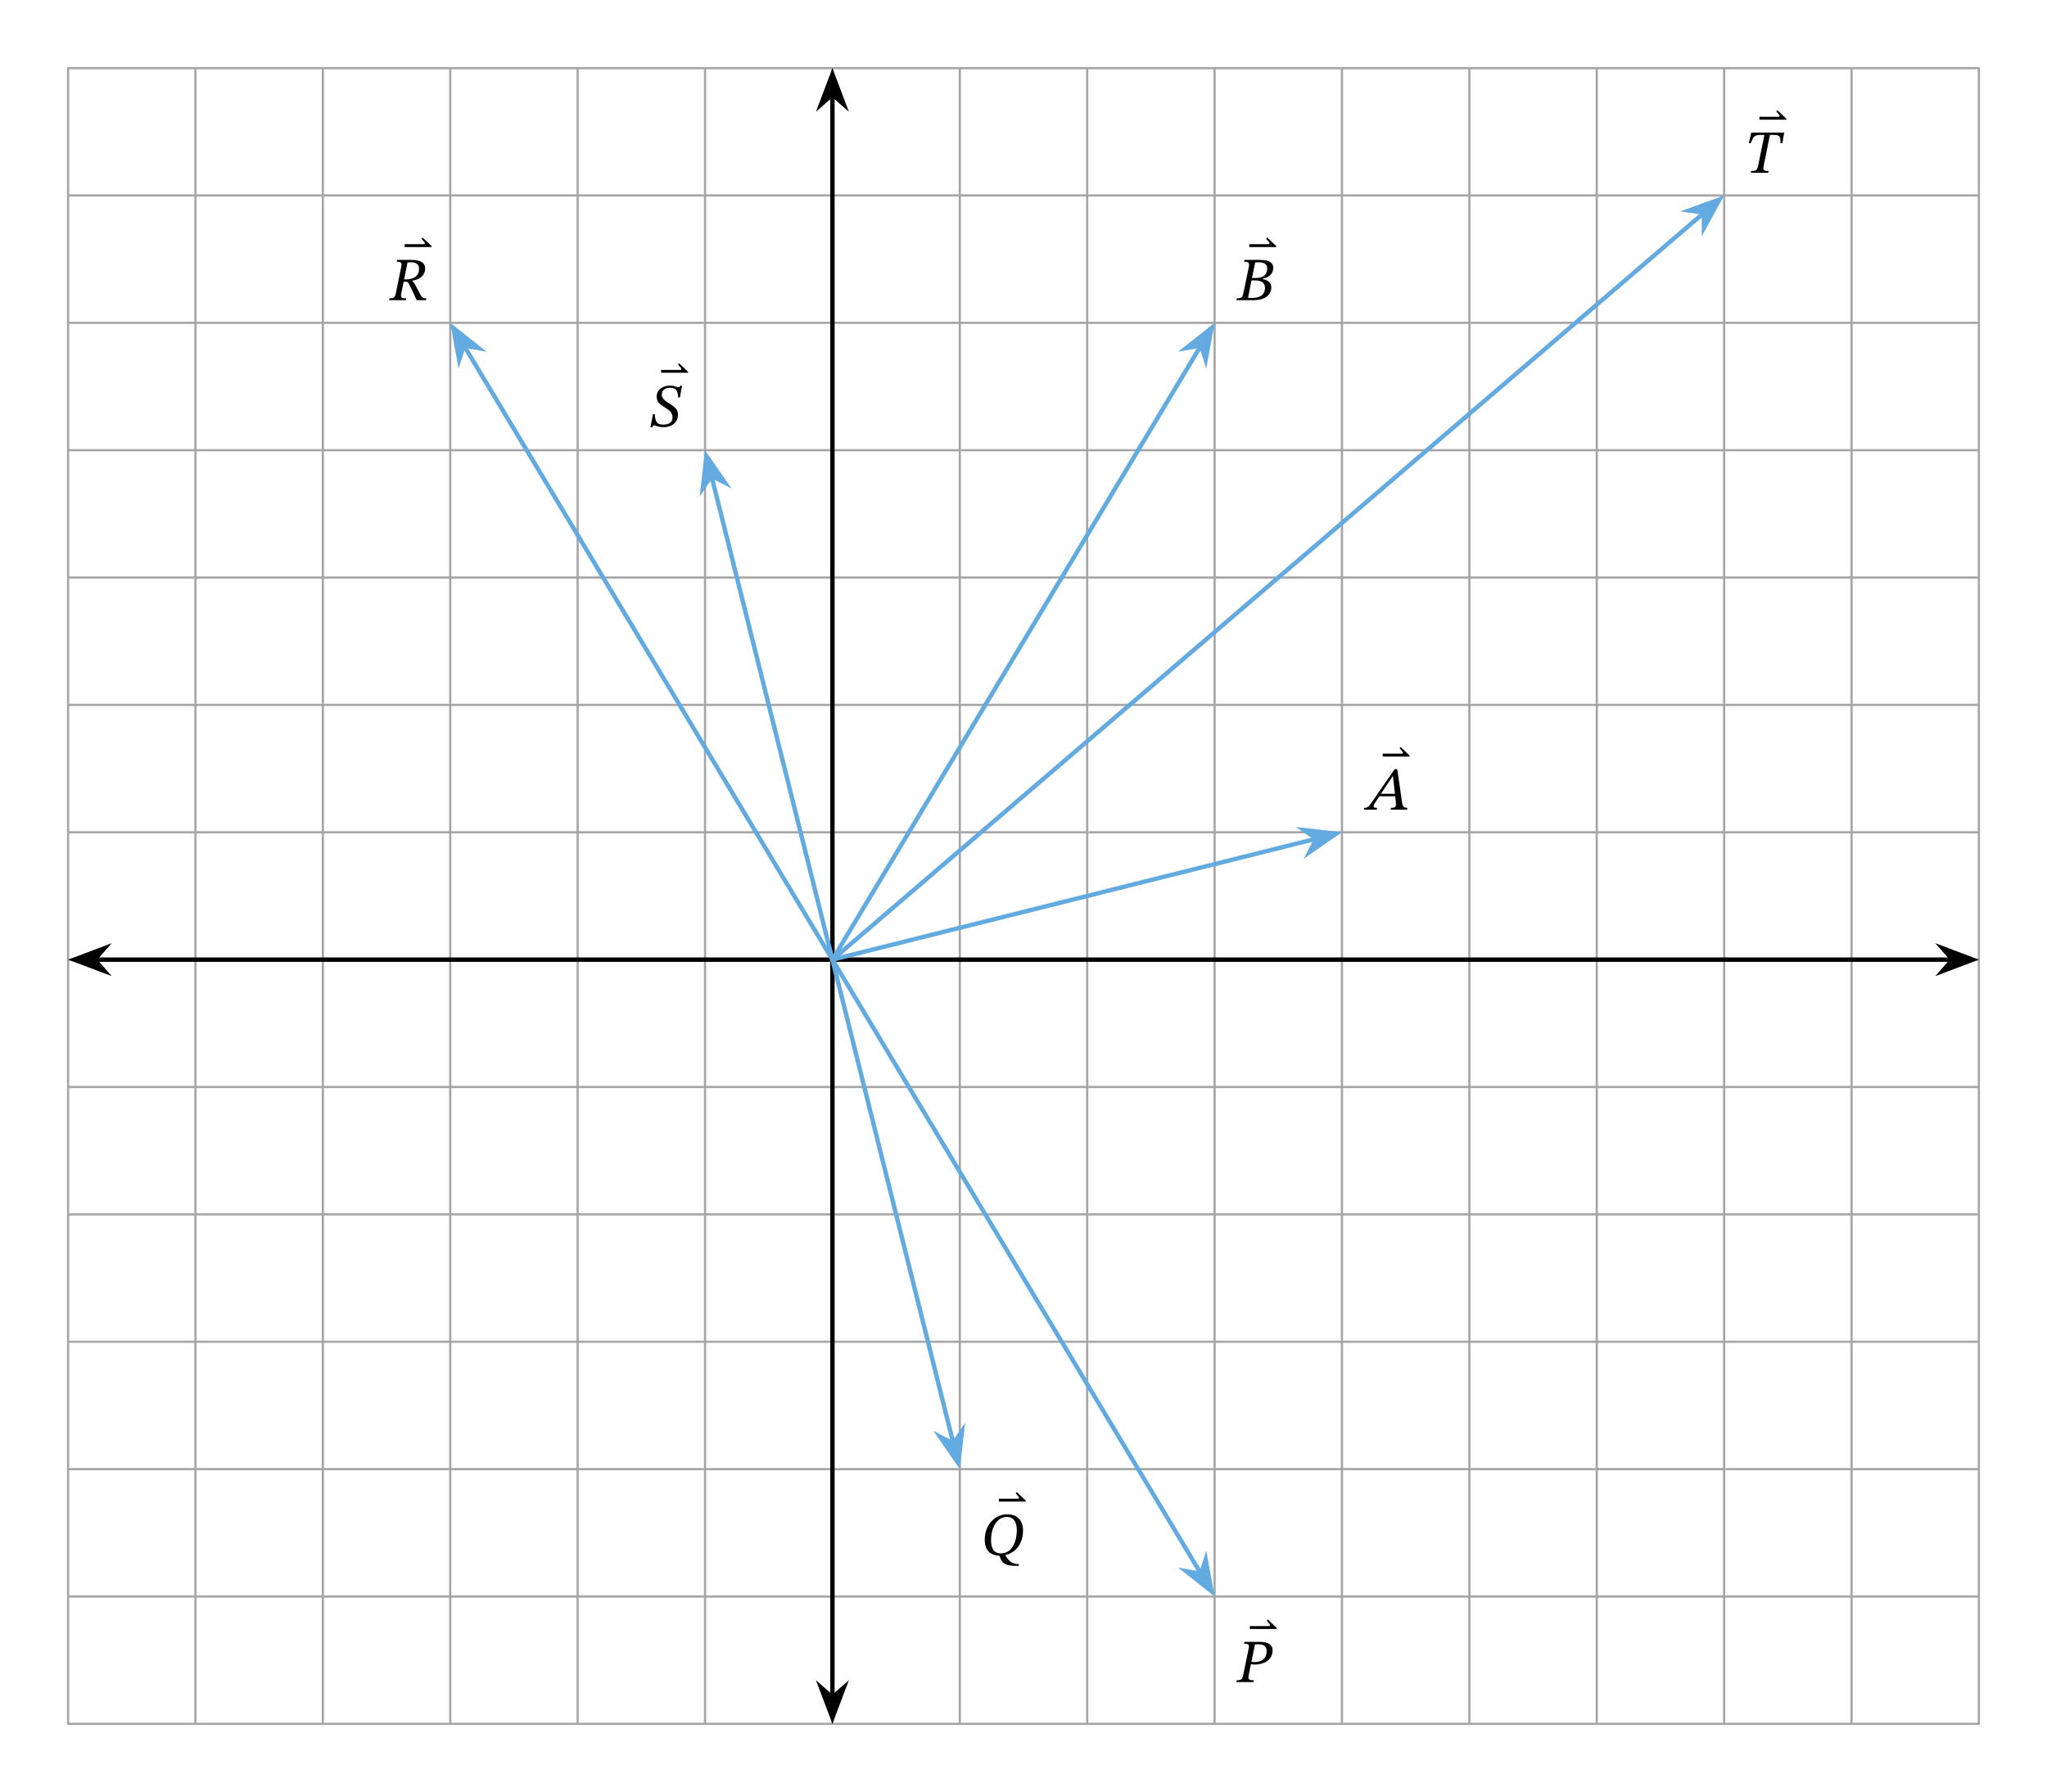 <svg width="497.013" height="435.16" viewBox="0 0 372.76 326.37" class="displayed_equation" xmlns="http://www.w3.org/2000/svg">
  <path d="M 123.984 123.973 L 3603.633 123.973 M 123.984 355.927 L 3603.633 355.927 M 123.984 587.919 L 3603.633 587.919 M 123.984 819.911 L 3603.633 819.911 M 123.984 1051.864 L 3603.633 1051.864 M 123.984 1283.856 L 3603.633 1283.856 M 123.984 1515.848 L 3603.633 1515.848 M 123.984 1747.802 L 3603.633 1747.802 M 123.984 1979.794 L 3603.633 1979.794 M 123.984 2211.786 L 3603.633 2211.786 M 123.984 2443.739 L 3603.633 2443.739 M 123.984 2675.731 L 3603.633 2675.731 M 123.984 2907.723 L 3603.633 2907.723 M 123.984 3139.598 L 3603.633 3139.598 M 123.984 123.973 L 123.984 3139.677 M 355.938 123.973 L 355.938 3139.677 M 587.93 123.973 L 587.93 3139.677 M 819.883 123.973 L 819.883 3139.677 M 1051.875 123.973 L 1051.875 3139.677 M 1283.867 123.973 L 1283.867 3139.677 M 1515.859 123.973 L 1515.859 3139.677 M 1747.812 123.973 L 1747.812 3139.677 M 1979.805 123.973 L 1979.805 3139.677 M 2211.797 123.973 L 2211.797 3139.677 M 2443.75 123.973 L 2443.75 3139.677 M 2675.742 123.973 L 2675.742 3139.677 M 2907.695 123.973 L 2907.695 3139.677 M 3139.688 123.973 L 3139.688 3139.677 M 3371.68 123.973 L 3371.68 3139.677 M 3603.555 123.973 L 3603.555 3139.677" transform="matrix(.1 0 0 -.1 0 326.37)" fill="none" stroke-width="3.985" stroke-linecap="round" stroke-linejoin="round" stroke="#a5a5a6" stroke-miterlimit="10" />
  <path d="M 173.945 1515.848 L 3553.672 1515.848" transform="matrix(.1 0 0 -.1 0 326.37)" fill="none" stroke-width="7.97" stroke-linecap="round" stroke-linejoin="round" stroke="#000" stroke-miterlimit="10" />
  <path d="M 13.531 174.785 L 19 176.852 L 17.195 174.785 L 19 172.723" />
  <path d="M 135.312 1515.848 L 190 1495.184 L 171.953 1515.848 L 190 1536.473 Z M 135.312 1515.848" transform="matrix(.1 0 0 -.1 0 326.37)" fill="none" stroke-width="7.97" stroke-linecap="round" stroke="#000" stroke-miterlimit="10" />
  <path d="M 359.23 174.785 L 353.762 172.723 L 355.566 174.785 L 353.762 176.852" />
  <path d="M 3592.305 1515.848 L 3537.617 1536.473 L 3555.664 1515.848 L 3537.617 1495.184 Z M 3592.305 1515.848" transform="matrix(.1 0 0 -.1 0 326.37)" fill="none" stroke-width="7.97" stroke-linecap="round" stroke="#000" stroke-miterlimit="10" />
  <path d="M 1515.859 173.934 L 1515.859 3089.716" transform="matrix(.1 0 0 -.1 0 326.37)" fill="none" stroke-width="7.97" stroke-linecap="round" stroke-linejoin="round" stroke="#000" stroke-miterlimit="10" />
  <path d="M 151.586 312.84 L 153.648 307.371 L 151.586 309.176 L 149.52 307.371" />
  <path d="M 1515.859 135.302 L 1536.484 189.989 L 1515.859 171.942 L 1495.195 189.989 Z M 1515.859 135.302" transform="matrix(.1 0 0 -.1 0 326.37)" fill="none" stroke-width="7.97" stroke-linecap="round" stroke="#000" stroke-miterlimit="10" />
  <path d="M 151.586 13.535 L 149.52 19.004 L 151.586 17.199 L 153.648 19.004" />
  <path d="M 1515.859 3128.348 L 1495.195 3073.661 L 1515.859 3091.708 L 1536.484 3073.661 Z M 1515.859 3128.348" transform="matrix(.1 0 0 -.1 0 326.37)" fill="none" stroke-width="7.97" stroke-linecap="round" stroke="#000" stroke-miterlimit="10" />
  <path d="M 1515.859 1515.848 L 2186.055 2632.88" transform="matrix(.1 0 0 -.1 0 326.37)" fill="none" stroke-width="7.97" stroke-linecap="round" stroke-linejoin="round" stroke="#62aadf" stroke-miterlimit="10" />
  <path d="M 220.594 59.77 L 216.012 63.398 L 218.711 62.91 L 219.551 65.52" fill="#62aadf" />
  <path d="M 2205.938 2666.005 L 2160.117 2629.716 L 2187.109 2634.598 L 2195.508 2608.505 Z M 2205.938 2666.005" transform="matrix(.1 0 0 -.1 0 326.37)" fill="none" stroke-width="7.97" stroke-linecap="round" stroke="#62aadf" stroke-miterlimit="10" />
  <path d="M232.387 44.996L232.387 44.805 230.758 43.266 230.57 43.488 230.914 43.891C231.07 44.078 231.172 44.168 231.172 44.324 231.172 44.449 231.082 44.469 230.914 44.469L227.492 44.469 227.492 44.996 232.387 44.996M229.906 50.777C230.969 50.531 231.859 49.984 231.859 48.777 231.859 47.977 231.324 47.34 229.438 47.34L226.617 47.34 226.551 47.676C227.375 47.676 227.59 47.797 227.398 48.691L226.449 53.273C226.258 54.199 226.07 54.336 225.223 54.336L225.156 54.672 228.367 54.672C230.117 54.672 231.504 53.855 231.504 52.359 231.504 51.422 230.777 50.953 229.906 50.832zM227.988 50.633L228.57 47.797C228.805 47.773 228.902 47.766 229.129 47.766 230.379 47.766 230.754 48.254 230.754 48.855 230.754 49.961 230.176 50.633 228.637 50.633zM227.898 51.078L228.559 51.078C229.496 51.078 230.352 51.367 230.352 52.395 230.352 54.047 228.961 54.27 227.945 54.27 227.664 54.27 227.52 54.258 227.266 54.234L227.898 51.078" />
  <path d="M 1515.859 1515.848 L 1735.703 636.395" transform="matrix(.1 0 0 -.1 0 326.37)" fill="none" stroke-width="7.97" stroke-linecap="round" stroke-linejoin="round" stroke="#62aadf" stroke-miterlimit="10" />
  <path d="M 174.508 266.477 L 175.184 260.672 L 173.617 262.922 L 171.18 261.672" fill="#62aadf" />
  <path d="M 1745.078 598.934 L 1751.836 656.981 L 1736.172 634.481 L 1711.797 646.981 Z M 1745.078 598.934" transform="matrix(.1 0 0 -.1 0 326.37)" fill="none" stroke-width="7.97" stroke-linecap="round" stroke="#62aadf" stroke-miterlimit="10" />
  <path d="M186.789 273.496L186.789 273.305 185.16 271.766 184.969 271.988 185.316 272.391C185.473 272.578 185.57 272.668 185.57 272.824 185.57 272.949 185.484 272.969 185.316 272.969L181.891 272.969 181.891 273.496 186.789 273.496M186.297 278.707C186.297 277.191 185.461 275.805 183.473 275.805 181.098 275.805 179.324 277.781 179.324 280.461 179.336 282.355 180.273 283.258 182.012 283.359L182.18 283.84C182.539 284.789 183.227 285.199 184.945 285.199L185.504 285.199 185.562 284.887C183.965 284.887 183.52 283.938 183.07 283.27L183.07 283.238C184.848 282.836 186.297 281.305 186.297 278.707zM185.16 278.641C185.16 281.184 184.066 282.926 182.27 282.926 180.953 282.926 180.473 281.988 180.473 280.559 180.465 277.871 181.812 276.285 183.305 276.285 184.602 276.285 185.16 277.258 185.16 278.641" />
  <path d="M 1515.859 1515.848 L 3101.602 2875.067" transform="matrix(.1 0 0 -.1 0 326.37)" fill="none" stroke-width="7.97" stroke-linecap="round" stroke-linejoin="round" stroke="#62aadf" stroke-miterlimit="10" />
  <path d="M 313.105 36.34 L 307.59 38.34 L 310.312 38.734 L 310.285 41.484" fill="#62aadf" />
  <path d="M 3131.055 2900.302 L 3075.898 2880.302 L 3103.125 2876.356 L 3102.852 2848.856 Z M 3131.055 2900.302" transform="matrix(.1 0 0 -.1 0 326.37)" fill="none" stroke-width="7.998" stroke-linecap="round" stroke="#62aadf" stroke-miterlimit="10" />
  <path d="M325.289 21.797L325.289 21.605 323.66 20.066 323.469 20.289 323.816 20.691C323.973 20.879 324.07 20.969 324.07 21.125 324.07 21.246 323.984 21.27 323.816 21.27L320.391 21.27 320.391 21.797 325.289 21.797M324.57 26.07L324.906 24.141 318.914 24.141 318.457 26.07 318.812 26.07C319.305 24.855 319.43 24.574 320.664 24.574L321.301 24.574 320.195 30.008C319.984 31.023 319.828 31.137 318.891 31.137L318.824 31.469 322.004 31.469 322.07 31.137C321.121 31.137 320.988 31.023 321.203 30.008L322.305 24.574 322.941 24.574C324.18 24.574 324.227 24.855 324.227 26.07L324.57 26.07" />
  <path d="M 1515.859 1515.848 L 845.625 2632.88" transform="matrix(.1 0 0 -.1 0 326.37)" fill="none" stroke-width="7.97" stroke-linecap="round" stroke-linejoin="round" stroke="#62aadf" stroke-miterlimit="10" />
  <path d="M 82.574 59.77 L 83.617 65.52 L 84.461 62.91 L 87.156 63.398" fill="#62aadf" />
  <path d="M 825.742 2666.005 L 836.172 2608.505 L 844.609 2634.598 L 871.562 2629.716 Z M 825.742 2666.005" transform="matrix(.1 0 0 -.1 0 326.37)" fill="none" stroke-width="7.97" stroke-linecap="round" stroke="#62aadf" stroke-miterlimit="10" />
  <path d="M78.586 44.996L78.586 44.805 76.961 43.266 76.77 43.488 77.117 43.891C77.273 44.078 77.371 44.168 77.371 44.324 77.371 44.449 77.281 44.469 77.117 44.469L73.691 44.469 73.691 44.996 78.586 44.996M77.414 48.879C77.414 47.797 76.5 47.34 74.938 47.34L72.316 47.34 72.25 47.676C73.141 47.676 73.211 47.887 73.086 48.5L72.105 53.285C71.914 54.223 71.746 54.336 70.922 54.336L70.855 54.672 73.934 54.672 73.992 54.336C73.031 54.336 72.906 54.211 73.098 53.285L73.512 51.301 73.742 51.301C74.145 51.301 74.289 51.367 74.457 51.68 74.805 52.359 75.039 52.828 75.875 54.672L77.57 54.672 77.637 54.336C77.125 54.336 76.859 54.211 76.609 53.766 75.695 52.035 75.473 51.469 75.07 51.188L75.07 51.133C76.043 50.969 77.414 50.453 77.414 48.879zM74.211 47.809C74.469 47.785 74.582 47.773 74.871 47.773 75.977 47.773 76.312 48.32 76.312 48.926 76.312 50.352 75.273 50.855 73.934 50.898L73.586 50.891 74.211 47.809" />
  <path d="M 1515.859 1515.848 L 2395.273 1735.692" transform="matrix(.1 0 0 -.1 0 326.37)" fill="none" stroke-width="7.97" stroke-linecap="round" stroke-linejoin="round" stroke="#62aadf" stroke-miterlimit="10" />
  <path d="M 243.273 151.863 L 237.469 151.188 L 239.719 152.754 L 238.469 155.191" fill="#62aadf" />
  <path d="M 2432.734 1745.067 L 2374.688 1751.825 L 2397.188 1736.161 L 2384.688 1711.786 Z M 2432.734 1745.067" transform="matrix(.1 0 0 -.1 0 326.37)" fill="none" stroke-width="7.97" stroke-linecap="round" stroke="#62aadf" stroke-miterlimit="10" />
  <path d="M256.688 137.797L256.688 137.605 255.059 136.066 254.871 136.289 255.215 136.691C255.371 136.879 255.473 136.969 255.473 137.125 255.473 137.246 255.383 137.27 255.215 137.27L251.789 137.27 251.789 137.797 256.688 137.797M256.219 147.469L256.289 147.137C255.617 147.137 255.43 146.891 255.316 146.141L254.438 140.094 253.969 140.094 250.105 145.688C249.27 146.957 249.059 147.137 248.445 147.137L248.367 147.469 250.699 147.469 250.777 147.137C250.285 147.137 250.129 147.066 250.129 146.836 250.129 146.621 250.262 146.434 250.406 146.211L251.188 145.027 254.066 145.027 254.18 146.031C254.188 146.164 254.203 146.32 254.203 146.5 254.203 147.059 253.855 147.137 253.309 147.137L253.242 147.469zM254.023 144.582L251.457 144.582 253.621 141.355 253.656 141.355 254.023 144.582" />
  <path d="M 1515.859 1515.848 L 1295.977 2395.262" transform="matrix(.1 0 0 -.1 0 326.37)" fill="none" stroke-width="7.97" stroke-linecap="round" stroke-linejoin="round" stroke="#62aadf" stroke-miterlimit="10" />
  <path d="M 128.66 83.094 L 127.984 88.902 L 129.551 86.648 L 131.988 87.898" fill="#62aadf" />
  <path d="M 1286.602 2432.762 L 1279.844 2374.677 L 1295.508 2397.216 L 1319.883 2384.716 Z M 1286.602 2432.762" transform="matrix(.1 0 0 -.1 0 326.37)" fill="none" stroke-width="7.97" stroke-linecap="round" stroke="#62aadf" stroke-miterlimit="10" />
  <path d="M125.289 67.895L125.289 67.703 123.66 66.164 123.469 66.391 123.816 66.789C123.973 66.98 124.07 67.066 124.07 67.227 124.07 67.348 123.984 67.371 123.816 67.371L120.391 67.371 120.391 67.895 125.289 67.895M123.812 72.395L124.191 70.23 123.922 70.23C123.812 70.465 123.68 70.555 123.488 70.555 123.242 70.555 122.984 70.23 122.016 70.23 120.766 70.23 119.582 70.93 119.582 72.227 119.582 73.254 120.195 73.652 120.934 74.121 121.727 74.625 122.484 75.082 122.473 76.062 122.461 76.922 121.758 77.336 120.832 77.336 119.707 77.348 119.328 76.969 119.227 75.43L118.914 75.43 118.445 77.836 118.781 77.836C118.824 77.613 118.992 77.469 119.148 77.469 119.406 77.469 119.738 77.805 120.898 77.805 122.281 77.805 123.465 76.957 123.465 75.539 123.465 74.469 122.707 74.023 121.883 73.496 121.168 73.039 120.508 72.582 120.508 71.902 120.508 71.102 121.078 70.633 122.004 70.633 123.133 70.633 123.445 71.164 123.488 72.395L123.812 72.395" />
  <path d="M 1515.859 1515.848 L 2186.055 398.817" transform="matrix(.1 0 0 -.1 0 326.37)" fill="none" stroke-width="7.97" stroke-linecap="round" stroke-linejoin="round" stroke="#62aadf" stroke-miterlimit="10" />
  <path d="M 220.594 289.801 L 219.551 284.051 L 218.711 286.66 L 216.012 286.176" fill="#62aadf" />
  <path d="M 2205.938 365.692 L 2195.508 423.192 L 2187.109 397.098 L 2160.117 401.942 Z M 2205.938 365.692" transform="matrix(.1 0 0 -.1 0 326.37)" fill="none" stroke-width="7.97" stroke-linecap="round" stroke="#62aadf" stroke-miterlimit="10" />
  <path d="M232.488 296.695L232.488 296.504 230.859 294.965 230.672 295.188 231.016 295.59C231.172 295.781 231.273 295.867 231.273 296.023 231.273 296.148 231.184 296.172 231.016 296.172L227.59 296.172 227.59 296.695 232.488 296.695M226.617 299.039L226.551 299.375C227.297 299.375 227.531 299.5 227.406 300.156L226.414 304.953C226.238 305.891 226.07 306.035 225.223 306.035L225.156 306.371 228.258 306.371 228.324 306.035C227.422 306.035 227.219 305.914 227.406 305L227.797 303.09C227.945 303.133 228.246 303.18 228.469 303.18 229.941 303.18 231.738 302.512 231.738 300.578 231.738 299.41 230.699 299.039 229.328 299.039zM228.523 299.52C228.77 299.5 228.891 299.477 229.129 299.477 230.254 299.477 230.656 299.977 230.656 300.715 230.656 302.141 229.707 302.723 228.422 302.723 228.168 302.723 228.012 302.699 227.887 302.68L228.523 299.52" />
</svg>